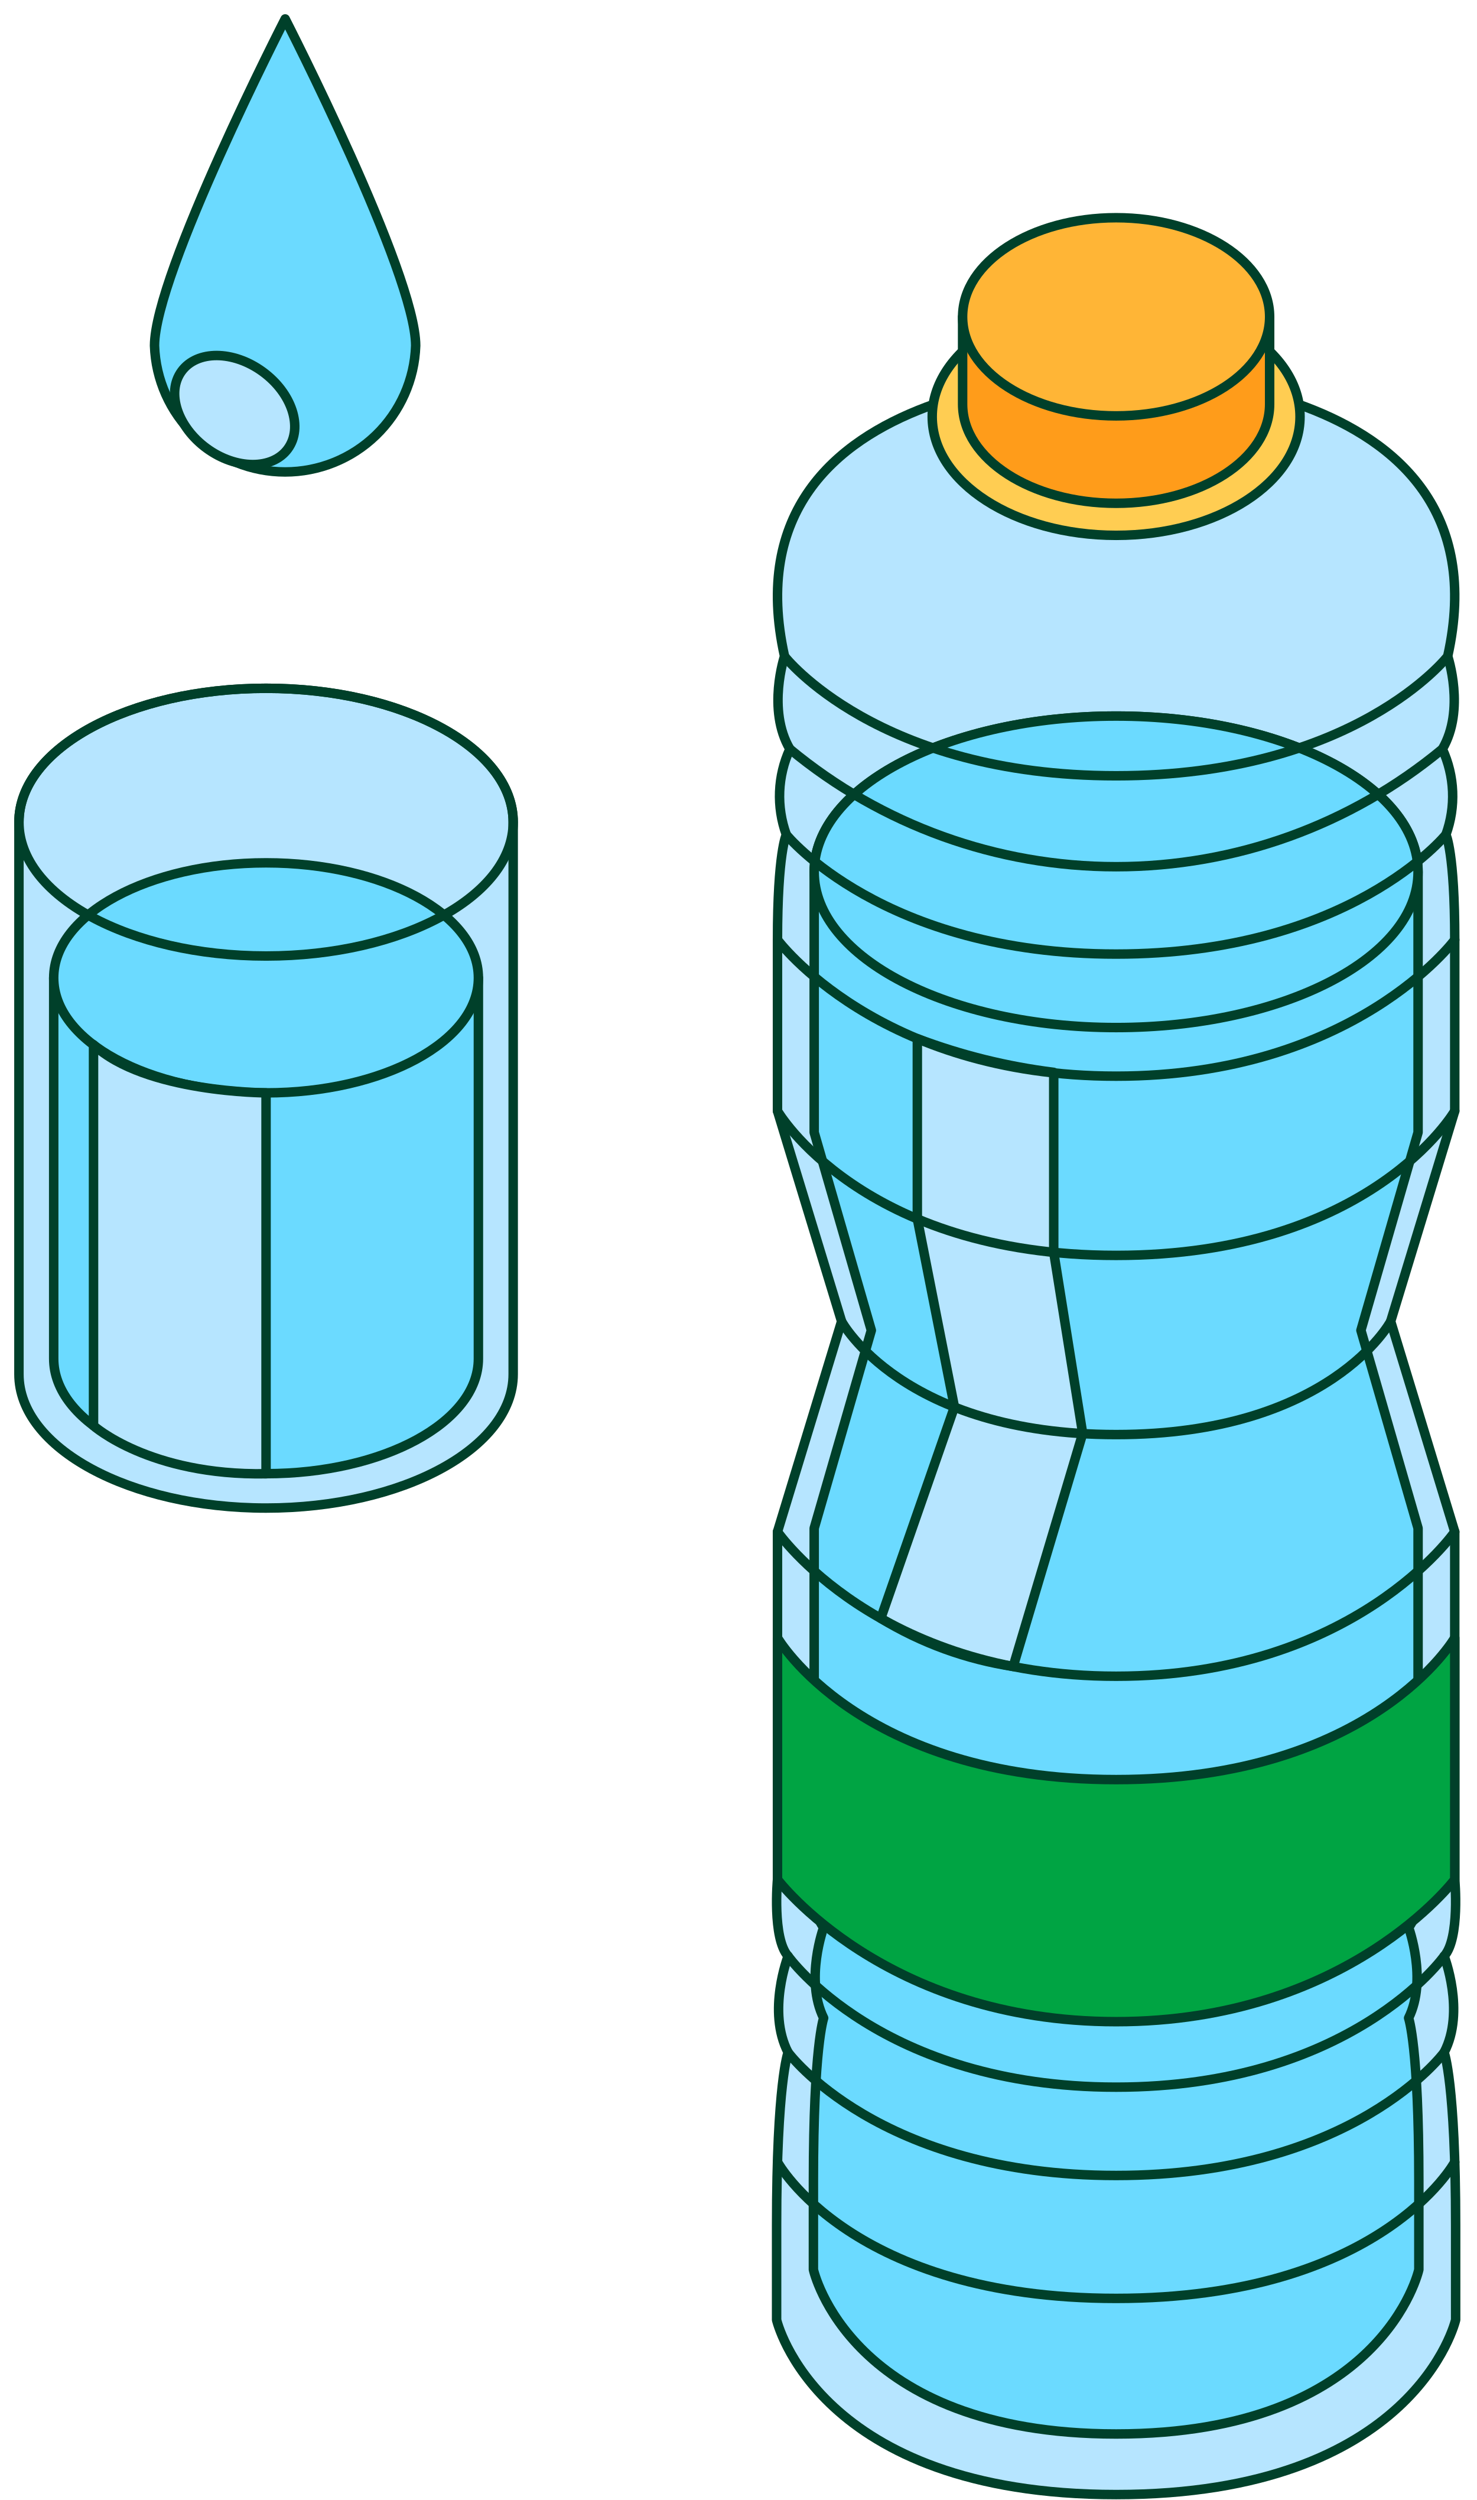 <svg width="78" height="132" viewBox="0 0 78 132" fill="none" xmlns="http://www.w3.org/2000/svg">
<g id="agua">
<g id="Grupo 422">
<path id="Trazado 1213" d="M58.942 131.721C74.759 131.721 76.872 122.494 76.872 122.494V117.505C76.872 109.973 76.265 108.372 76.265 108.372C77.395 106.207 76.265 103.289 76.265 103.289C77.112 102.347 76.825 99.24 76.825 99.24V80.882L73.441 69.772L76.825 58.663V49.625C76.825 45.012 76.359 44.071 76.359 44.071C76.894 42.599 76.826 40.975 76.171 39.552C77.395 37.48 76.453 34.652 76.453 34.652C79.843 19.4 58.942 19.777 58.942 19.777C58.942 19.777 38.042 19.4 41.431 34.652C41.431 34.652 40.49 37.476 41.713 39.552C41.058 40.975 40.99 42.599 41.525 44.071C41.525 44.071 41.059 45.012 41.059 49.625V58.663L44.444 69.772L41.059 80.882V99.242C41.059 99.242 40.772 102.349 41.619 103.291C41.619 103.291 40.49 106.209 41.619 108.374C41.619 108.374 41.012 109.974 41.012 117.507V122.496C41.012 122.496 43.126 131.721 58.942 131.721Z" fill="#B6E5FF" stroke="#00402A" stroke-width="0.5" stroke-linecap="round" stroke-linejoin="round"/>
<path id="Elipse 8" d="M58.943 28.268C64.306 28.268 68.654 25.462 68.654 22C68.654 18.538 64.306 15.732 58.943 15.732C53.579 15.732 49.23 18.538 49.23 22C49.23 25.462 53.579 28.268 58.943 28.268Z" fill="#FFCD52" stroke="#00402A" stroke-width="0.5" stroke-linecap="round" stroke-linejoin="round"/>
<path id="Trazado 1214" d="M67.049 21.342C67.049 24.232 63.42 26.575 58.942 26.575C54.464 26.575 50.835 24.232 50.835 21.342V16.724H67.049V21.342Z" fill="#FF9C1A" stroke="#00402A" stroke-width="0.5" stroke-linecap="round" stroke-linejoin="round"/>
<path id="Elipse 9" d="M58.942 21.96C63.419 21.96 67.049 19.618 67.049 16.728C67.049 13.838 63.419 11.496 58.942 11.496C54.465 11.496 50.835 13.838 50.835 16.728C50.835 19.618 54.465 21.96 58.942 21.96Z" fill="#FFB536" stroke="#00402A" stroke-width="0.5" stroke-linecap="round" stroke-linejoin="round"/>
<path id="Trazado 1215" d="M74.887 46.034C74.887 41.492 67.748 37.81 58.942 37.81C50.136 37.81 42.997 41.492 42.997 46.034V59.795L46.015 70.246L42.997 80.697V97.967C42.997 97.967 42.741 100.89 43.497 101.775C43.497 101.775 42.489 104.521 43.497 106.558C43.497 106.558 42.956 108.064 42.956 115.149V119.842C42.956 119.842 44.84 128.521 58.942 128.521C73.044 128.521 74.929 119.842 74.929 119.842V115.148C74.929 108.063 74.388 106.557 74.388 106.557C75.395 104.52 74.388 101.774 74.388 101.774C75.143 100.889 74.888 97.966 74.888 97.966V80.696L71.87 70.245L74.888 59.794V46.033L74.887 46.034Z" fill="#6BDAFF" stroke="#00402A" stroke-width="0.5" stroke-linecap="round" stroke-linejoin="round"/>
<path id="Trazado 1216" d="M48.444 54.842V64.355L50.403 74.292L46.515 85.452C48.654 86.753 51.031 87.618 53.507 87.995L57.176 75.695L55.647 66.123V56.623C53.183 56.317 50.765 55.719 48.444 54.842Z" fill="#B6E5FF" stroke="#00402A" stroke-width="0.5" stroke-linecap="round" stroke-linejoin="round"/>
<path id="Elipse 10" d="M58.942 54.258C67.748 54.258 74.887 50.576 74.887 46.034C74.887 41.492 67.748 37.81 58.942 37.81C50.136 37.81 42.997 41.492 42.997 46.034C42.997 50.576 50.136 54.258 58.942 54.258Z" fill="#6BDAFF" stroke="#00402A" stroke-width="0.5" stroke-linecap="round" stroke-linejoin="round"/>
<path id="Trazado 1217" d="M41.431 34.656C41.431 34.656 46.331 40.964 58.942 40.964C71.553 40.964 76.453 34.656 76.453 34.656" stroke="#00402A" stroke-width="0.5" stroke-linecap="round" stroke-linejoin="round"/>
<path id="Trazado 1218" d="M41.713 39.552C46.556 43.567 52.65 45.765 58.942 45.765C65.233 45.765 71.327 43.567 76.171 39.552" stroke="#00402A" stroke-width="0.5" stroke-linecap="round" stroke-linejoin="round"/>
<path id="Trazado 1219" d="M41.524 44.071C41.524 44.071 46.608 50.378 58.941 50.378C71.274 50.378 76.358 44.071 76.358 44.071" stroke="#00402A" stroke-width="0.5" stroke-linecap="round" stroke-linejoin="round"/>
<path id="Trazado 1220" d="M44.443 69.772C44.443 69.772 47.643 75.75 58.943 75.75C70.243 75.75 73.443 69.772 73.443 69.772" stroke="#00402A" stroke-width="0.5" stroke-linecap="round" stroke-linejoin="round"/>
<path id="Trazado 1221" d="M41.059 80.882C41.059 80.882 46.327 88.51 58.942 88.51C71.557 88.51 76.825 80.882 76.825 80.882" stroke="#00402A" stroke-width="0.5" stroke-linecap="round" stroke-linejoin="round"/>
<path id="Trazado 1222" d="M41.059 58.663C41.059 58.663 45.479 66.289 58.942 66.289C72.405 66.289 76.825 58.663 76.825 58.663" stroke="#00402A" stroke-width="0.5" stroke-linecap="round" stroke-linejoin="round"/>
<path id="Trazado 1223" d="M41.619 103.289C41.619 103.289 46.519 110.208 58.942 110.208C71.365 110.208 76.265 103.289 76.265 103.289" stroke="#00402A" stroke-width="0.5" stroke-linecap="round" stroke-linejoin="round"/>
<path id="Trazado 1224" d="M41.619 108.372C41.619 108.372 46.374 114.872 58.942 114.872C71.51 114.872 76.265 108.372 76.265 108.372" stroke="#00402A" stroke-width="0.5" stroke-linecap="round" stroke-linejoin="round"/>
<path id="Trazado 1225" d="M41.059 114.162C41.059 114.162 44.959 121.362 58.942 121.362C72.925 121.362 76.825 114.162 76.825 114.162" stroke="#00402A" stroke-width="0.5" stroke-linecap="round" stroke-linejoin="round"/>
<path id="Trazado 1226" d="M41.059 49.625C41.059 49.625 46.373 56.825 58.942 56.825C71.511 56.825 76.825 49.625 76.825 49.625" stroke="#00402A" stroke-width="0.5" stroke-linecap="round" stroke-linejoin="round"/>
<path id="Trazado 1227" d="M41.059 86.483C41.059 86.483 45.385 93.968 58.942 93.968C72.499 93.968 76.825 86.483 76.825 86.483V99.242C76.825 99.242 71.181 106.75 58.942 106.75C46.703 106.75 41.059 99.242 41.059 99.242V86.483Z" fill="#00A443" stroke="#00402A" stroke-width="0.5" stroke-linecap="round" stroke-linejoin="round"/>
</g>
<g id="Grupo 424">
<g id="Grupo 423">
<path id="Trazado 1228" d="M27.101 43.411C27.101 39.511 21.258 36.344 14.05 36.344C6.842 36.344 1 39.508 1 43.411V72.563C1 76.463 6.843 79.63 14.05 79.63C21.257 79.63 27.101 76.466 27.101 72.563V43.411Z" fill="#B6E5FF" stroke="#00402A" stroke-width="0.5" stroke-linecap="round" stroke-linejoin="round"/>
</g>
<g id="Trazado 1229">
<path d="M25.264 51.632V71.742C25.264 75.096 20.243 77.815 14.05 77.815C7.857 77.815 2.836 75.096 2.836 71.742V51.632" fill="#6BDAFF"/>
<path d="M25.264 51.632V71.742C25.264 75.096 20.243 77.815 14.05 77.815C7.857 77.815 2.836 75.096 2.836 71.742V51.632" stroke="#00402A" stroke-width="0.5" stroke-linecap="round" stroke-linejoin="round"/>
</g>
<path id="Elipse 11" d="M14.05 57.706C20.243 57.706 25.264 54.987 25.264 51.633C25.264 48.279 20.243 45.56 14.05 45.56C7.857 45.56 2.836 48.279 2.836 51.633C2.836 54.987 7.857 57.706 14.05 57.706Z" fill="#6BDAFF" stroke="#00402A" stroke-width="0.5" stroke-linecap="round" stroke-linejoin="round"/>
<path id="Elipse 12" d="M14.051 50.48C21.259 50.48 27.102 47.315 27.102 43.412C27.102 39.508 21.259 36.344 14.051 36.344C6.843 36.344 1 39.508 1 43.412C1 47.315 6.843 50.48 14.051 50.48Z" stroke="#00402A" stroke-width="0.5" stroke-linecap="round" stroke-linejoin="round"/>
<path id="Trazado 1230" d="M4.939 55.163V75.282C4.939 75.282 7.881 77.927 14.05 77.819V57.705C14.05 57.705 7.655 57.699 4.939 55.163Z" fill="#B6E5FF" stroke="#00402A" stroke-width="0.5" stroke-linecap="round" stroke-linejoin="round"/>
</g>
<g id="Grupo 425">
<path id="Trazado 1231" d="M21.952 18.255C21.891 20.043 21.138 21.738 19.851 22.982C18.565 24.225 16.846 24.92 15.056 24.92C13.267 24.92 11.547 24.225 10.261 22.982C8.974 21.738 8.221 20.043 8.16 18.255C8.16 14.447 15.06 1 15.06 1C15.06 1 21.952 14.442 21.952 18.255Z" fill="#6BDAFF" stroke="#00402A" stroke-width="0.5" stroke-linecap="round" stroke-linejoin="round"/>
<path id="Elipse 13" d="M15.202 23.698C16.017 22.579 15.421 20.756 13.871 19.626C12.321 18.496 10.403 18.486 9.588 19.605C8.772 20.723 9.368 22.546 10.919 23.676C12.469 24.806 14.387 24.816 15.202 23.698Z" fill="#B6E5FF" stroke="#00402A" stroke-width="0.5" stroke-linecap="round" stroke-linejoin="round"/>
</g>
</g>
</svg>

